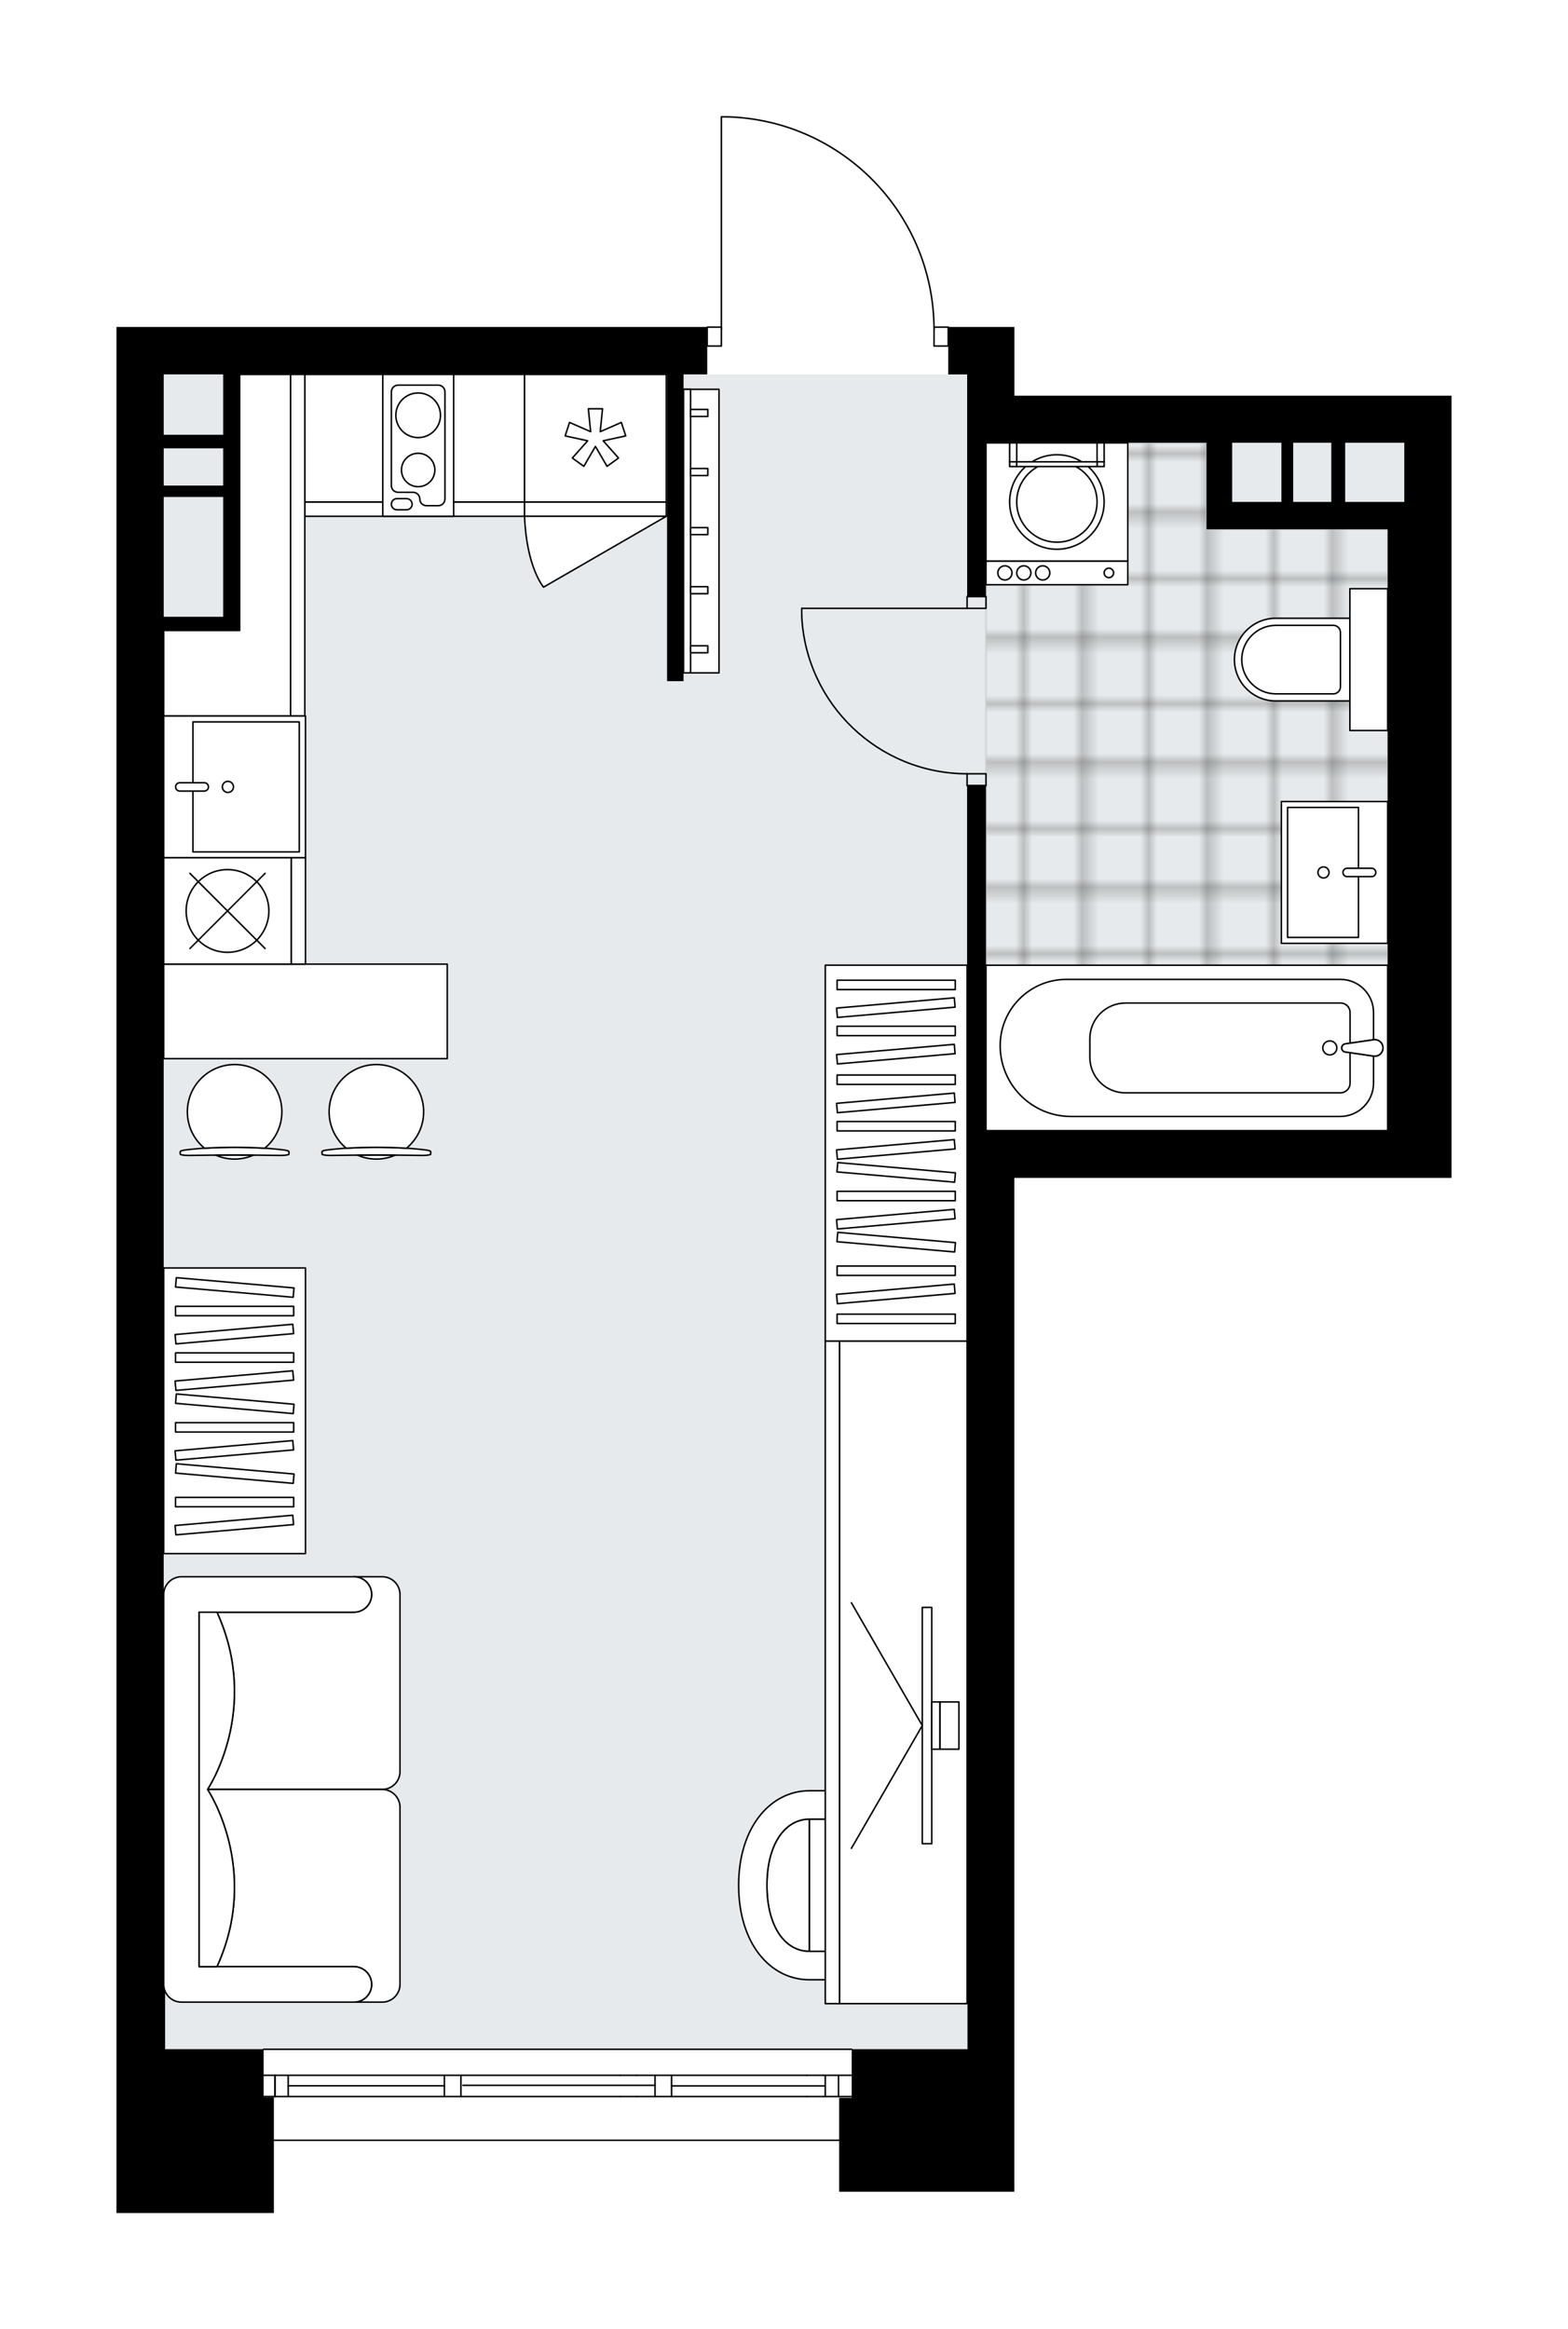 <svg xmlns="http://www.w3.org/2000/svg" xmlns:xlink="http://www.w3.org/1999/xlink" height="2000px" id="Layer_1" style="enable-background:new 0 0 1346.56 2000;" version="1.1" viewBox="0 0 1346.56 2000" width="1346.56px" x="0px" y="0px" xml:space="preserve">
<style type="text/css">
	.st0{fill:none;}
	.st1{opacity:0.5;fill:none;stroke:#121617;stroke-width:0.4;stroke-miterlimit:10;}
	.st2{fill:#FFFFFF;}
	.st3{fill:#E7EAEC;}
	
		.st4{fill:url(#SVGID_1_);stroke:#C8C8C8;stroke-width:2;stroke-linecap:round;stroke-linejoin:round;stroke-miterlimit:10;stroke-opacity:0.5;}
	.st5{fill:none;stroke:#000000;stroke-width:1.3;stroke-linecap:round;stroke-linejoin:round;stroke-miterlimit:10;}
	.st6{fill:#FFFFFF;stroke:#000000;stroke-width:1.3;stroke-linecap:round;stroke-linejoin:round;stroke-miterlimit:10;}
	.st7{fill:none;stroke:#000000;stroke-width:1.3;stroke-linecap:round;stroke-linejoin:round;}
	.st8{fill:none;stroke:#000000;stroke-width:1.3;stroke-linecap:round;stroke-linejoin:round;stroke-dasharray:10.117,10.117;}
	.st9{fill:none;stroke:#000000;stroke-width:1.3;stroke-linecap:round;stroke-linejoin:round;stroke-dasharray:10.101,10.101;}
	.st10{font-family: 'Arial-BoldMT','Arial'; font-weight:bold;}
	.st11{font-size:107.38px;}
	.st12{font-size:89.483px;}
	.st13{font-family: 'ArialMT','Arial';}
	.st14{font-size:40px;}
</style>
<pattern height="14.57" id="New_Pattern_Swatch_3" patternUnits="userSpaceOnUse" style="overflow:visible;" viewBox="7.49 -22.06 14.57 14.57" width="14.57" x="429.44" y="-2749.77">
	<g>
		<rect class="st0" height="14.57" width="14.57" x="7.49" y="-22.06" />
		<g>
			<rect class="st1" height="7.29" width="7.29" x="14.77" y="-7.49" />
		</g>
		<g>
			<rect class="st1" height="7.29" width="7.29" x="0.2" y="-7.49" />
		</g>
		<g>
			<rect class="st1" height="7.29" width="7.29" x="22.06" y="-14.77" />
		</g>
		<g>
			<rect class="st1" height="7.29" width="7.29" x="7.49" y="-14.77" />
			<rect class="st1" height="7.29" width="7.29" x="14.77" y="-22.06" />
		</g>
		<g>
			<rect class="st1" height="7.29" width="7.29" x="0.2" y="-22.06" />
		</g>
		<g>
			<rect class="st1" height="7.29" width="7.29" x="22.06" y="-29.35" />
		</g>
		<g>
			<rect class="st1" height="7.29" width="7.29" x="7.49" y="-29.35" />
		</g>
	</g>
</pattern>
<path class="st2" d="M1246.56,339.75v671.73h-40.59H871.1  v545.84v40.46v24.33v198.08v5.02v56.86H720.62v-43.58c0,0-0.01,0-0.01,0H235.2v61.82H100v-20.36v-79.07v-40.73v-138.05v-64.79  V280.78h27.37h13.22h405.81h60.28c0.06-0.3,0.31-0.52,0.62-0.52h11.53l0-179.93c0-0.36,0.29-0.65,0.65-0.65h5.32c0,0,0.01,0,0.01,0  c0,0,0.01,0,0.01,0c47.94,1.42,92.73,21.15,126.14,55.56c32.78,33.76,51.09,78.07,51.77,125.03h11.56c0.17,0,0.34,0.07,0.46,0.19  c0.09,0.09,0.14,0.2,0.16,0.33h15.65h40.59v58.97h334.81H1246.56z" id="background" />
<g id="floor">
	<polygon class="st3" points="1205.94,968.8 1205.94,380.41 830.5,380.41 830.5,321.55 587.02,321.55 587.02,321.55 140.59,321.55    140.59,1557.37 140.59,1557.37 140.59,1760.2 830.5,1760.2 830.5,1557.3 830.5,1557.3 830.5,968.8  " />
	<pattern id="SVGID_1_" patternTransform="matrix(7.159 0 0 7.159 48866.121 23887.242)" xlink:href="#New_Pattern_Swatch_3">
	</pattern>
	<polygon class="st4" points="1036.11,454.44 1036.11,380.41 846.75,380.41 846.75,839.01 846.75,839.01 846.75,970.87    1191.89,970.87 1191.89,454.44  " />
	<g id="LINE_00000050648886472025049970000003603381275992216243_">
		<line class="st5" x1="226.37" x2="731.36" y1="1759.73" y2="1759.73" />
	</g>
	<g id="LINE_00000063602159636867935920000002171863832114325935_">
		<line class="st5" x1="236.15" x2="236.15" y1="1782.05" y2="1800.31" />
	</g>
	<g id="LINE_00000011710103162085668210000008538645732435681927_">
		<line class="st5" x1="562.53" x2="397.55" y1="1790.68" y2="1790.68" />
	</g>
	<g id="LINE_00000067221816202541433080000012677426596391971968_">
		<line class="st5" x1="236.15" x2="236.15" y1="1782.05" y2="1800.31" />
	</g>
	<g id="LINE_00000062879614223330514980000002098277628511954583_">
		<line class="st5" x1="247.51" x2="247.51" y1="1800.31" y2="1782.05" />
	</g>
	<g id="LINE_00000098942319129693967670000013511655666390246559_">
		<line class="st5" x1="576.73" x2="576.73" y1="1782.05" y2="1800.31" />
	</g>
	<g id="LINE_00000151527849487659673990000006427781752516665012_">
		<line class="st5" x1="546.8" x2="532.6" y1="1800.31" y2="1800.31" />
	</g>
	<g id="LINE_00000095311130220303091380000010555825224328055942_">
		<line class="st5" x1="562.53" x2="562.53" y1="1800.31" y2="1782.05" />
		<line class="st5" x1="395.83" x2="395.83" y1="1782.05" y2="1800.31" />
		<polyline class="st5" points="381.62,1800.31 381.62,1791.07 381.62,1782.05   " />
	</g>
	<g id="LINE_00000026859530188981160740000001437531888463140767_">
		<line class="st5" x1="532.6" x2="546.8" y1="1782.05" y2="1782.05" />
	</g>
	<g id="LINE_00000024681716912638950740000006799206775606309003_">
		<line class="st5" x1="720.61" x2="226.37" y1="1837.85" y2="1837.85" />
	</g>
	<g id="LINE_00000037672440251617784350000004696324671875782799_">
		<line class="st5" x1="720.1" x2="720.1" y1="1782.05" y2="1800.31" />
	</g>
	<g id="LINE_00000047769054787695191730000016733542781326349188_">
		<line class="st5" x1="707.11" x2="692.91" y1="1800.31" y2="1800.31" />
	</g>
	<g id="LINE_00000132090139883298251500000014502182663687566998_">
		<line class="st5" x1="708.72" x2="708.72" y1="1800.31" y2="1782.05" />
	</g>
	<g id="LINE_00000166638061895523804180000000677936076824028319_">
		<line class="st5" x1="692.91" x2="707.11" y1="1782.05" y2="1782.05" />
	</g>
	<g id="LINE_00000021118661203044125010000009474380256279479228_">
		<line class="st5" x1="708.72" x2="576.73" y1="1791.18" y2="1791.18" />
	</g>
	<g id="LWPOLYLINE_00000097481545650911965330000004689915269190606495_">
		<line class="st5" x1="707.11" x2="731.36" y1="1782.05" y2="1782.05" />
	</g>
	<g id="LWPOLYLINE_00000035500607909300996200000002905475202408150432_">
		<line class="st5" x1="692.91" x2="546.8" y1="1782.05" y2="1782.05" />
	</g>
	<g id="LWPOLYLINE_00000146481545680617954450000005101413421196328872_">
		<line class="st5" x1="532.6" x2="226.37" y1="1782.05" y2="1782.05" />
	</g>
	<g id="LWPOLYLINE_00000007415478167577363580000010698486837882480517_">
		<line class="st5" x1="707.11" x2="731.36" y1="1800.31" y2="1800.31" />
	</g>
	<g id="LWPOLYLINE_00000062171670508316265700000011121284524689626792_">
		<line class="st5" x1="692.91" x2="546.8" y1="1800.31" y2="1800.31" />
	</g>
	<g id="LWPOLYLINE_00000068655407223723374690000015282533819018506158_">
		<line class="st5" x1="532.6" x2="226.37" y1="1800.31" y2="1800.31" />
	</g>
	<line class="st5" x1="247.51" x2="381.62" y1="1791.07" y2="1791.07" />
	<g id="LWPOLYLINE_00000117678911293703002360000008108085186427925393_">
		<rect class="st5" height="16.23" width="12.18" x="802.12" y="280.91" />
	</g>
	<g id="LWPOLYLINE_00000140692881990661295500000011705394683360119979_">
		<rect class="st5" height="16.23" width="12.18" x="607.31" y="280.91" />
	</g>
	<g id="LWPOLYLINE_00000141457291867684941300000009171110802132290494_">
		<path class="st5" d="M624.81,100.33c98.76,2.93,177.3,83.83,177.31,182.63" />
	</g>
	<g id="LINE_00000179635896877917721630000010390060248568259713_">
		<line class="st5" x1="619.49" x2="619.49" y1="282.96" y2="100.33" />
	</g>
	<g id="LINE_00000022562578199718631980000006611823304632036486_">
		<line class="st5" x1="619.49" x2="624.81" y1="100.33" y2="100.33" />
	</g>
	<g id="LWPOLYLINE_00000025437611793606311950000012326609588308667798_">
		<rect class="st5" height="10.15" width="16.23" x="830.52" y="512.24" />
	</g>
	<g id="LWPOLYLINE_00000071527864100268280100000006644986867979502996_">
		<rect class="st5" height="10.15" width="16.23" x="830.52" y="664.44" />
	</g>
	<g id="LINE_00000141421954889153031800000003656837277813362360_">
		<line class="st5" x1="830.52" x2="846.76" y1="512.24" y2="512.24" />
	</g>
	<g id="LINE_00000036943332431829742010000006252307500851541160_">
		<line class="st5" x1="830.52" x2="846.75" y1="674.58" y2="674.58" />
	</g>
	<g id="LINE_00000148624769518232309180000017740193694054526375_">
		<line class="st5" x1="830.52" x2="688.48" y1="522.39" y2="522.39" />
	</g>
	<g id="ARC_00000155148164277630736350000004124005902390628779_">
		<path class="st5" d="M830.52,664.44c-76.08-0.05-138.66-59.95-142.04-135.96" />
	</g>
	<g id="LINE_00000036251914642154020540000002816711307425748376_">
		<line class="st5" x1="688.48" x2="688.48" y1="522.39" y2="528.47" />
	</g>
	<path d="M140.59,280.78h-13.22H100v1276.54v64.79v138.05v40.73v79.07v20.36h135.2v-99.44h-8.79v-41.26h-84.63v-137.52h-1.19v-64.79   V541.53h51.04h9.85h4.3V321.5h340.62h26.45v263.4H587V321.5h20.36v-40.73h-60.96H140.59z M191.64,529.63h-51.04V426.76h51.04   V529.63z M191.64,416.97h-51.04v-32h51.04V416.97z M191.64,373.34h-51.04V321.5h51.04V373.34z" />
	<path d="M871.16,339.75v-58.97h-40.59H814.3v40.73h16.26v18.25v40.46v131.97h16.2V380.21h189.35v74.31h22.02h82.91h50.64v516.49   H871.1v-0.26h-24.33V674.56H830.5v296.19v6.88v579.69h0.33v40.46v24.33v137.52H731.4v41.78h-10.78v18.78v6.08v55.8H871.1v-56.86   v-5.02v-198.08v-24.33v-40.46v-545.84h334.87h40.59V339.75h-40.59H871.16z M1100.45,430.99h-42.31v-50.78h42.31V430.99z    M1143.29,430.99h-2.25h-30.48v-50.78h32.73V430.99z M1205.97,430.99h-50.78v-50.78h50.78V430.99z" />
</g>
<g id="mebel">
	<g>
		<g>
			<g>
				<path class="st6" d="M796.57,1660.48v-83.25c0-8.38-6.79-15.17-15.17-15.17H695v113.59h86.39      C789.78,1675.65,796.57,1668.86,796.57,1660.48z" />
				<path class="st6" d="M695,1562.06c-19.71,0-36.37,19.83-36.37,56.82c0,36.98,16.45,56.77,36.37,56.77V1562.06z" />
				<path class="st6" d="M695,1700c-33.23,0-60.67-30.69-60.67-81.12c0-50.43,27.79-81.17,60.67-81.17h86.35v24.35H695      c-19.71,0-36.37,19.83-36.37,56.82c0,36.98,16.45,56.77,36.37,56.77h86.35V1700H695z" />
			</g>
		</g>
		<g>
			
				<rect class="st6" height="109.58" transform="matrix(3.779131e-10 -1 1 3.779131e-10 -660.33 2211.752)" width="568.96" x="491.23" y="1381.25" />
			
				<rect class="st6" height="12.18" transform="matrix(2.449299e-10 -1 1 2.449299e-10 -721.207 2150.875)" width="568.96" x="430.35" y="1429.95" />
		</g>
		<g>
			<g>
				<g id="LINE_00000155849260543201742250000003908468228326824373_">
					<line class="st6" x1="792.04" x2="731.16" y1="1481.75" y2="1587.19" />
				</g>
				<g id="LINE_00000080915795613500395670000017839196492579101868_">
					<line class="st6" x1="792.04" x2="731.16" y1="1481.75" y2="1376.31" />
				</g>
			</g>
			<rect class="st6" height="202.92" width="8.12" x="792.04" y="1380.29" />
			
				<rect class="st6" height="40.58" transform="matrix(-1 -1.756938e-10 1.756938e-10 -1 1607.418 2963.503)" width="7.1" x="800.16" y="1461.46" />
			<rect class="st6" height="40.58" width="16.23" x="807.26" y="1461.46" />
		</g>
	</g>
	<g>
		<rect class="st6" height="322.75" width="121.75" x="708.75" y="828.81" />
		<g>
			<rect class="st6" height="8.06" width="101.46" x="718.89" y="923.11" />
			<rect class="st6" height="8.06" width="101.46" x="718.89" y="963.06" />
			<rect class="st6" height="8.06" width="101.46" x="718.89" y="841.69" />
			<rect class="st6" height="8.06" width="101.46" x="718.89" y="1022.99" />
			
				<rect class="st6" height="8.06" transform="matrix(0.996 0.087 -0.087 0.996 90.698 -63.245)" width="101.46" x="718.89" y="1003.01" />
			
				<rect class="st6" height="8.06" transform="matrix(0.996 -0.087 0.087 0.996 -79.618 70.681)" width="101.46" x="718.89" y="943.08" />
			
				<rect class="st6" height="8.06" transform="matrix(0.996 -0.087 0.087 0.996 -83.1 70.833)" width="101.46" x="718.89" y="983.04" />
			<rect class="st6" height="8.06" width="101.46" x="718.89" y="881.23" />
			
				<rect class="st6" height="8.06" transform="matrix(0.996 -0.087 0.087 0.996 -72.486 70.37)" width="101.46" x="718.89" y="861.26" />
			
				<rect class="st6" height="8.06" transform="matrix(0.996 -0.087 0.087 0.996 -75.968 70.522)" width="101.46" x="718.89" y="901.21" />
			
				<rect class="st6" height="8.06" transform="matrix(0.996 0.087 -0.087 0.996 95.921 -63.017)" width="101.46" x="718.89" y="1062.94" />
			
				<rect class="st6" height="8.06" transform="matrix(0.996 -0.087 0.087 0.996 -88.323 71.061)" width="101.46" x="718.89" y="1042.96" />
			<rect class="st6" height="8.06" width="101.46" x="718.89" y="1087.14" />
			<rect class="st6" height="8.06" width="101.46" x="718.89" y="1128.44" />
			
				<rect class="st6" height="8.06" transform="matrix(0.996 -0.087 0.087 0.996 -93.915 71.305)" width="101.46" x="718.89" y="1107.12" />
		</g>
	</g>
	<g>
		<rect class="st6" height="245.29" width="121.75" x="140.59" y="1088.82" />
		<g>
			<rect class="st6" height="8.06" width="101.46" x="150.74" y="1121.75" />
			<rect class="st6" height="8.06" width="101.46" x="150.74" y="1161.7" />
			<rect class="st6" height="8.06" width="101.46" x="150.74" y="1221.63" />
			
				<rect class="st6" height="8.06" transform="matrix(0.996 0.087 -0.087 0.996 97.144 -13.351)" width="101.46" x="150.74" y="1101.77" />
			
				<rect class="st6" height="8.06" transform="matrix(0.996 0.087 -0.087 0.996 105.849 -12.971)" width="101.46" x="150.74" y="1201.66" />
			
				<rect class="st6" height="8.06" transform="matrix(0.996 -0.087 0.087 0.996 -99.093 21.919)" width="101.46" x="150.74" y="1141.73" />
			
				<rect class="st6" height="8.06" transform="matrix(0.996 -0.087 0.087 0.996 -102.575 22.071)" width="101.46" x="150.74" y="1181.68" />
			
				<rect class="st6" height="8.06" transform="matrix(0.996 0.087 -0.087 0.996 111.072 -12.743)" width="101.46" x="150.74" y="1261.59" />
			
				<rect class="st6" height="8.06" transform="matrix(0.996 -0.087 0.087 0.996 -107.798 22.299)" width="101.46" x="150.74" y="1241.61" />
			<rect class="st6" height="8.06" width="101.46" x="150.74" y="1285.79" />
			
				<rect class="st6" height="8.06" transform="matrix(0.996 -0.087 0.087 0.996 -113.389 22.543)" width="101.46" x="150.74" y="1305.76" />
		</g>
	</g>
	<g>
		<path class="st6" d="M303.94,1384.39L303.94,1384.39c8.41,0,15.22-6.81,15.22-15.22l0,0c0-8.41-6.81-15.22-15.22-15.22h0h24.29    c8.44,0,15.28,6.84,15.28,15.28v152.06c0,8.41-6.88,15.29-15.29,15.29l-150,0c0,0,46.17-68.63,8.09-152.19H303.94z" />
		<path class="st6" d="M303.94,1688.78L303.94,1688.78c8.41,0,15.22,6.81,15.22,15.22v0c0,8.41-6.81,15.22-15.22,15.22h0h24.29    c8.44,0,15.28-6.84,15.28-15.28v-152.06c0-8.41-6.88-15.29-15.29-15.29l-150,0c0,0,46.17,68.63,8.09,152.19H303.94z" />
		<path class="st6" d="M155.81,1353.96h148.13c8.41,0,15.22,6.81,15.22,15.22l0,0c0,8.41-6.81,15.22-15.22,15.22H171.03v304.38    h132.91c8.41,0,15.22,6.81,15.22,15.22l0,0c0,8.41-6.81,15.22-15.22,15.22H155.81c-8.41,0-15.22-6.81-15.22-15.22v-334.82    C140.59,1360.8,147.44,1353.96,155.81,1353.96z" />
		<path class="st6" d="M186.31,1688.78c38.08-83.56-8.09-152.19-8.09-152.19v-0.01c0,0,46.17-68.63,8.09-152.19h-15.28v304.38    L186.31,1688.78z" />
	</g>
	<g>
		<path class="st6" d="M1060.09,566.4L1060.09,566.4c0-19.61,15.9-35.51,35.51-35.51h63.65v71.02h-63.65    C1075.99,601.92,1060.09,586.02,1060.09,566.4z" />
		
			<rect class="st6" height="32.47" transform="matrix(-1.836970e-16 1 -1 -1.836970e-16 1741.893 -609.085)" width="121.75" x="1114.61" y="550.17" />
		<path class="st6" d="M1066.39,566.4L1066.39,566.4c0-16.25,13.17-29.42,29.42-29.42h49.24c3.36,0,6.09,2.73,6.09,6.09v46.67    c0,3.36-2.73,6.09-6.09,6.09h-49.24C1079.56,595.83,1066.39,582.65,1066.39,566.4z" />
	</g>
	<g>
		
			<rect class="st6" height="344.97" transform="matrix(-1.836970e-16 1 -1 -1.836970e-16 1919.09 -119.388)" width="142.05" x="948.22" y="727.37" />
		<g id="ARC_00000107570140003687968750000013278363004374312854_">
			<path class="st6" d="M1179.56,892.84c0.68-0.1,1.37-0.1,2.04,0c3.87,0.56,6.55,4.16,5.99,8.03c-0.56,3.87-4.16,6.55-8.03,5.99     l-24.78-3.61c-1.15-0.34-2.04-1.24-2.38-2.38c-0.56-1.87,0.51-3.85,2.38-4.41L1179.56,892.84z" />
		</g>
		<path class="st6" d="M1179.55,930.08v-23.22l-24.77-3.61c-1.14-0.34-2.04-1.24-2.38-2.38c-0.56-1.87,0.51-3.85,2.38-4.41    l24.77-3.61v-23.43c0-15.69-12.72-28.41-28.41-28.41H915.79c-31.4,0-56.86,25.46-56.86,56.86c0,33.6,27.24,60.83,60.83,60.83    h231.17C1166.73,958.7,1179.55,945.89,1179.55,930.08z" />
		<path class="st6" d="M1159.4,930.15v-26.23l-4.62-0.67c-1.14-0.34-2.04-1.24-2.38-2.38c-0.56-1.87,0.51-3.85,2.38-4.41l4.62-0.67    v-26.37c0-4.48-3.63-8.12-8.12-8.12H966.57c-16.91,0-30.63,13.71-30.63,30.63v16.05c0,16.81,13.63,30.44,30.44,30.44h184.75    C1155.7,938.41,1159.4,934.71,1159.4,930.15z" />
		<g id="ARC_00000049224179307499094330000011201437891638553786_">
			<path class="st6" d="M1179.56,892.84c0.68-0.1,1.37-0.1,2.04,0c3.87,0.56,6.55,4.16,5.99,8.03c-0.56,3.87-4.16,6.55-8.03,5.99     l-24.78-3.61c-1.15-0.34-2.04-1.24-2.38-2.38c-0.56-1.87,0.51-3.85,2.38-4.41L1179.56,892.84z" />
		</g>
		<circle class="st6" cx="1142.01" cy="899.85" r="6.02" />
	</g>
	<g>
		<g>
			<rect class="st6" height="20.29" width="121.75" x="846.75" y="481.8" />
			<rect class="st6" height="101.46" width="121.75" x="846.75" y="380.34" />
			<g id="CIRCLE_00000139989319153883610770000011532886062187455380_">
				<circle class="st6" cx="907.63" cy="431.07" r="40.58" />
			</g>
			<g id="CIRCLE_00000062884395341618579910000000554448804998264247_">
				<circle class="st6" cx="907.63" cy="431.07" r="34.5" />
			</g>
			<g id="CIRCLE_00000131365620186290143540000003123921656785187505_">
				<circle class="st6" cx="952.27" cy="491.95" r="4.06" />
			</g>
			<g id="CIRCLE_00000164509820951012439630000008759737415025321638_">
				<circle class="st6" cx="895.46" cy="491.95" r="6.09" />
			</g>
			<g id="CIRCLE_00000138554931481058393500000005300226071543940783_">
				<circle class="st6" cx="879.22" cy="491.95" r="6.09" />
			</g>
			<g id="CIRCLE_00000015318758500156372690000000845408477499735203_">
				<circle class="st6" cx="862.99" cy="491.95" r="6.09" />
			</g>
		</g>
		<g>
			<rect class="st6" height="16.23" width="6.09" x="867.05" y="380.34" />
			<rect class="st6" height="4.06" width="6.09" x="867.05" y="396.58" />
			<rect class="st6" height="16.23" width="6.09" x="942.13" y="380.34" />
			<rect class="st6" height="4.06" width="6.09" x="942.13" y="396.58" />
			
				<rect class="st6" height="4.06" transform="matrix(-1 -1.224647e-16 1.224647e-16 -1 1815.262 797.213)" width="68.99" x="873.13" y="396.58" />
		</g>
	</g>
	<g>
		
			<rect class="st6" height="91.32" transform="matrix(-1.836970e-16 1 -1 -1.836970e-16 1895.254 -396.877)" width="121.76" x="1085.18" y="703.53" />
		
			<rect class="st6" height="60.88" transform="matrix(-1.836970e-16 1 -1 -1.836970e-16 1885.356 -387.021)" width="111.61" x="1080.38" y="718.73" />
		<path class="st6" d="M1153.3,749.17L1153.3,749.17c0-1.98,1.61-3.59,3.59-3.59h21.04c1.98,0,3.59,1.61,3.59,3.59l0,0    c0,1.98-1.61,3.59-3.59,3.59h-21.04C1154.9,752.76,1153.3,751.15,1153.3,749.17z" />
		<circle class="st6" cx="1136.58" cy="749.17" r="4.77" />
	</g>
	<g>
		<g>
			<g id="LINE_00000121987350667969302300000000746695809038594186_">
				<path class="st6" d="M281.03,987.47c24.56-3.09,59.82-3.09,84.38,0c2.84,0.36,4.48,0.89,4.48,1.45v0.14v2.01      c0,0.6-3.18,1.09-7.1,1.09c-26.31-0.42-52.83-0.42-79.14,0c-3.92,0-7.1-0.49-7.1-1.09v-2.01v-0.14      C276.55,988.36,278.19,987.83,281.03,987.47z" />
			</g>
			<g>
				<path class="st6" d="M307.16,991.98c4.93,2.13,10.35,3.32,16.06,3.32s11.13-1.19,16.06-3.32      C328.57,991.91,317.87,991.91,307.16,991.98z" />
				<path class="st6" d="M297.37,986c16.55-1.07,35.15-1.07,51.7,0c9-7.44,14.74-18.69,14.74-31.29c0-22.41-18.17-40.58-40.58-40.58      c-22.41,0-40.58,18.17-40.58,40.58C282.63,967.3,288.37,978.55,297.37,986z" />
			</g>
		</g>
		<g>
			<g id="LINE_00000099637300683705816150000002364174076709930899_">
				<path class="st6" d="M159.27,987.47c24.56-3.09,59.82-3.09,84.38,0c2.84,0.36,4.48,0.89,4.48,1.45v0.14v2.01      c0,0.6-3.18,1.09-7.1,1.09c-26.31-0.42-52.83-0.42-79.14,0c-3.92,0-7.1-0.49-7.1-1.09v-2.01v-0.14      C154.79,988.36,156.44,987.83,159.27,987.47z" />
			</g>
			<g>
				<path class="st6" d="M185.4,991.98c4.93,2.13,10.35,3.32,16.06,3.32c5.71,0,11.13-1.19,16.06-3.32      C206.81,991.91,196.12,991.91,185.4,991.98z" />
				<path class="st6" d="M175.62,986c16.55-1.07,35.15-1.07,51.7,0c9-7.44,14.74-18.69,14.74-31.29c0-22.41-18.17-40.58-40.58-40.58      c-22.41,0-40.58,18.17-40.58,40.58C160.88,967.3,166.62,978.55,175.62,986z" />
			</g>
		</g>
		
			<rect class="st6" height="81.17" transform="matrix(-1 -9.329972e-11 9.329972e-11 -1 524.684 1736.938)" width="243.51" x="140.59" y="827.88" />
	</g>
	<g>
		<polygon class="st6" points="261.75,431.13 450.47,431.13 450.47,321.56 301.22,321.56 261.74,321.55 261.75,386.49   " />
		<rect class="st6" height="12.18" width="188.71" x="261.75" y="431.13" />
	</g>
	<g>
		<polygon class="st6" points="249.58,614.81 249.58,321.55 205.82,321.55 205.82,541.41 140.59,541.41 140.59,614.81     204.94,614.81   " />
		
			<rect class="st6" height="12.18" transform="matrix(6.123234e-17 -1 1 6.123234e-17 -212.512 723.847)" width="293.25" x="109.04" y="462.09" />
	</g>
	<g>
		<rect class="st6" height="109.58" width="121.75" x="450.47" y="321.57" />
		<rect class="st6" height="12.18" width="121.75" x="450.47" y="431.14" />
		<polygon class="st6" points="507.23,370.69 505.26,350.99 517.43,350.99 515.46,370.69 533.59,362.73 537.35,374.31     518.01,378.52 531.18,393.3 521.33,400.46 511.34,383.36 501.36,400.46 491.51,393.3 504.68,378.52 485.34,374.31 489.1,362.73       " />
		<path class="st6" d="M572.22,443.32L466.78,504.2c0,0-14.69-17.14-16.31-60.88H572.22z" />
	</g>
	<g>
		
			<rect class="st6" height="121.75" transform="matrix(4.138118e-11 -1 1 4.138118e-11 -474.223 877.153)" width="121.76" x="140.58" y="614.81" />
		
			<rect class="st6" height="91.32" transform="matrix(4.512930e-11 -1 1 4.512930e-11 -464.367 887.05)" width="111.61" x="155.54" y="630.05" />
		<path class="st6" d="M179.02,675.71L179.02,675.71c0,1.98-1.61,3.59-3.59,3.59h-21.04c-1.98,0-3.59-1.61-3.59-3.59l0,0    c0-1.98,1.61-3.59,3.59-3.59h21.04C177.41,672.12,179.02,673.73,179.02,675.71z" />
		<circle class="st6" cx="195.73" cy="675.71" r="4.77" />
	</g>
	<g>
		
			<rect class="st6" height="109.58" transform="matrix(4.836560e-11 -1 1 4.836560e-11 -586.849 977.604)" width="91.32" x="149.72" y="727.44" />
		
			<rect class="st6" height="12.18" transform="matrix(4.836560e-11 -1 1 4.836560e-11 -525.972 1038.481)" width="91.32" x="210.6" y="776.14" />
		<circle class="st6" cx="195.38" cy="782.23" r="35.51" />
		<line class="st6" x1="163.09" x2="227.66" y1="749.94" y2="814.51" />
		<line class="st6" x1="227.66" x2="163.09" y1="749.94" y2="814.51" />
	</g>
	<g>
		<rect class="st6" height="121.75" width="60.88" x="328.71" y="321.56" />
		<path class="st6" d="M336.1,336.48V417c0,3.18,2.58,5.75,5.75,5.75h12.91c3.18,0,5.75,2.58,5.75,5.75v0    c0,3.18,2.58,5.75,5.75,5.75h10.1c3.18,0,5.75-2.58,5.75-5.75v-92.03c0-3.18-2.58-5.75-5.75-5.75h-34.51    C338.67,330.73,336.1,333.3,336.1,336.48z" />
		<path class="st6" d="M349.15,437.75h-8.26c-2.65,0-4.79-2.15-4.79-4.79l0,0c0-2.65,2.15-4.79,4.79-4.79h8.26    c2.65,0,4.79,2.15,4.79,4.79l0,0C353.95,435.61,351.8,437.75,349.15,437.75z" />
		<circle class="st6" cx="359.11" cy="403.58" r="14.34" />
		<circle class="st6" cx="359.11" cy="356.61" r="19.17" />
	</g>
	<g>
		
			<rect class="st6" height="243.51" transform="matrix(-1 -1.224647e-16 1.224647e-16 -1 1204.469 912.121)" width="30.43" x="587.02" y="334.31" />
		
			<rect class="st6" height="243.51" transform="matrix(-1 -1.224647e-16 1.224647e-16 -1 1180.06 912.121)" width="6.02" x="587.02" y="334.31" />
		
			<rect class="st6" height="14.81" transform="matrix(6.123234e-17 -1 1 6.123234e-17 144.386 1056.506)" width="6.02" x="597.43" y="448.66" />
		
			<rect class="st6" height="14.81" transform="matrix(6.123234e-17 -1 1 6.123234e-17 195.117 1005.775)" width="6.02" x="597.43" y="397.92" />
		
			<rect class="st6" height="14.81" transform="matrix(6.123234e-17 -1 1 6.123234e-17 245.847 955.045)" width="6.02" x="597.43" y="347.19" />
		
			<rect class="st6" height="14.81" transform="matrix(6.123234e-17 -1 1 6.123234e-17 93.655 1107.237)" width="6.02" x="597.43" y="499.39" />
		
			<rect class="st6" height="14.81" transform="matrix(6.123234e-17 -1 1 6.123234e-17 42.925 1157.967)" width="6.02" x="597.43" y="550.12" />
	</g>
</g>
</svg>